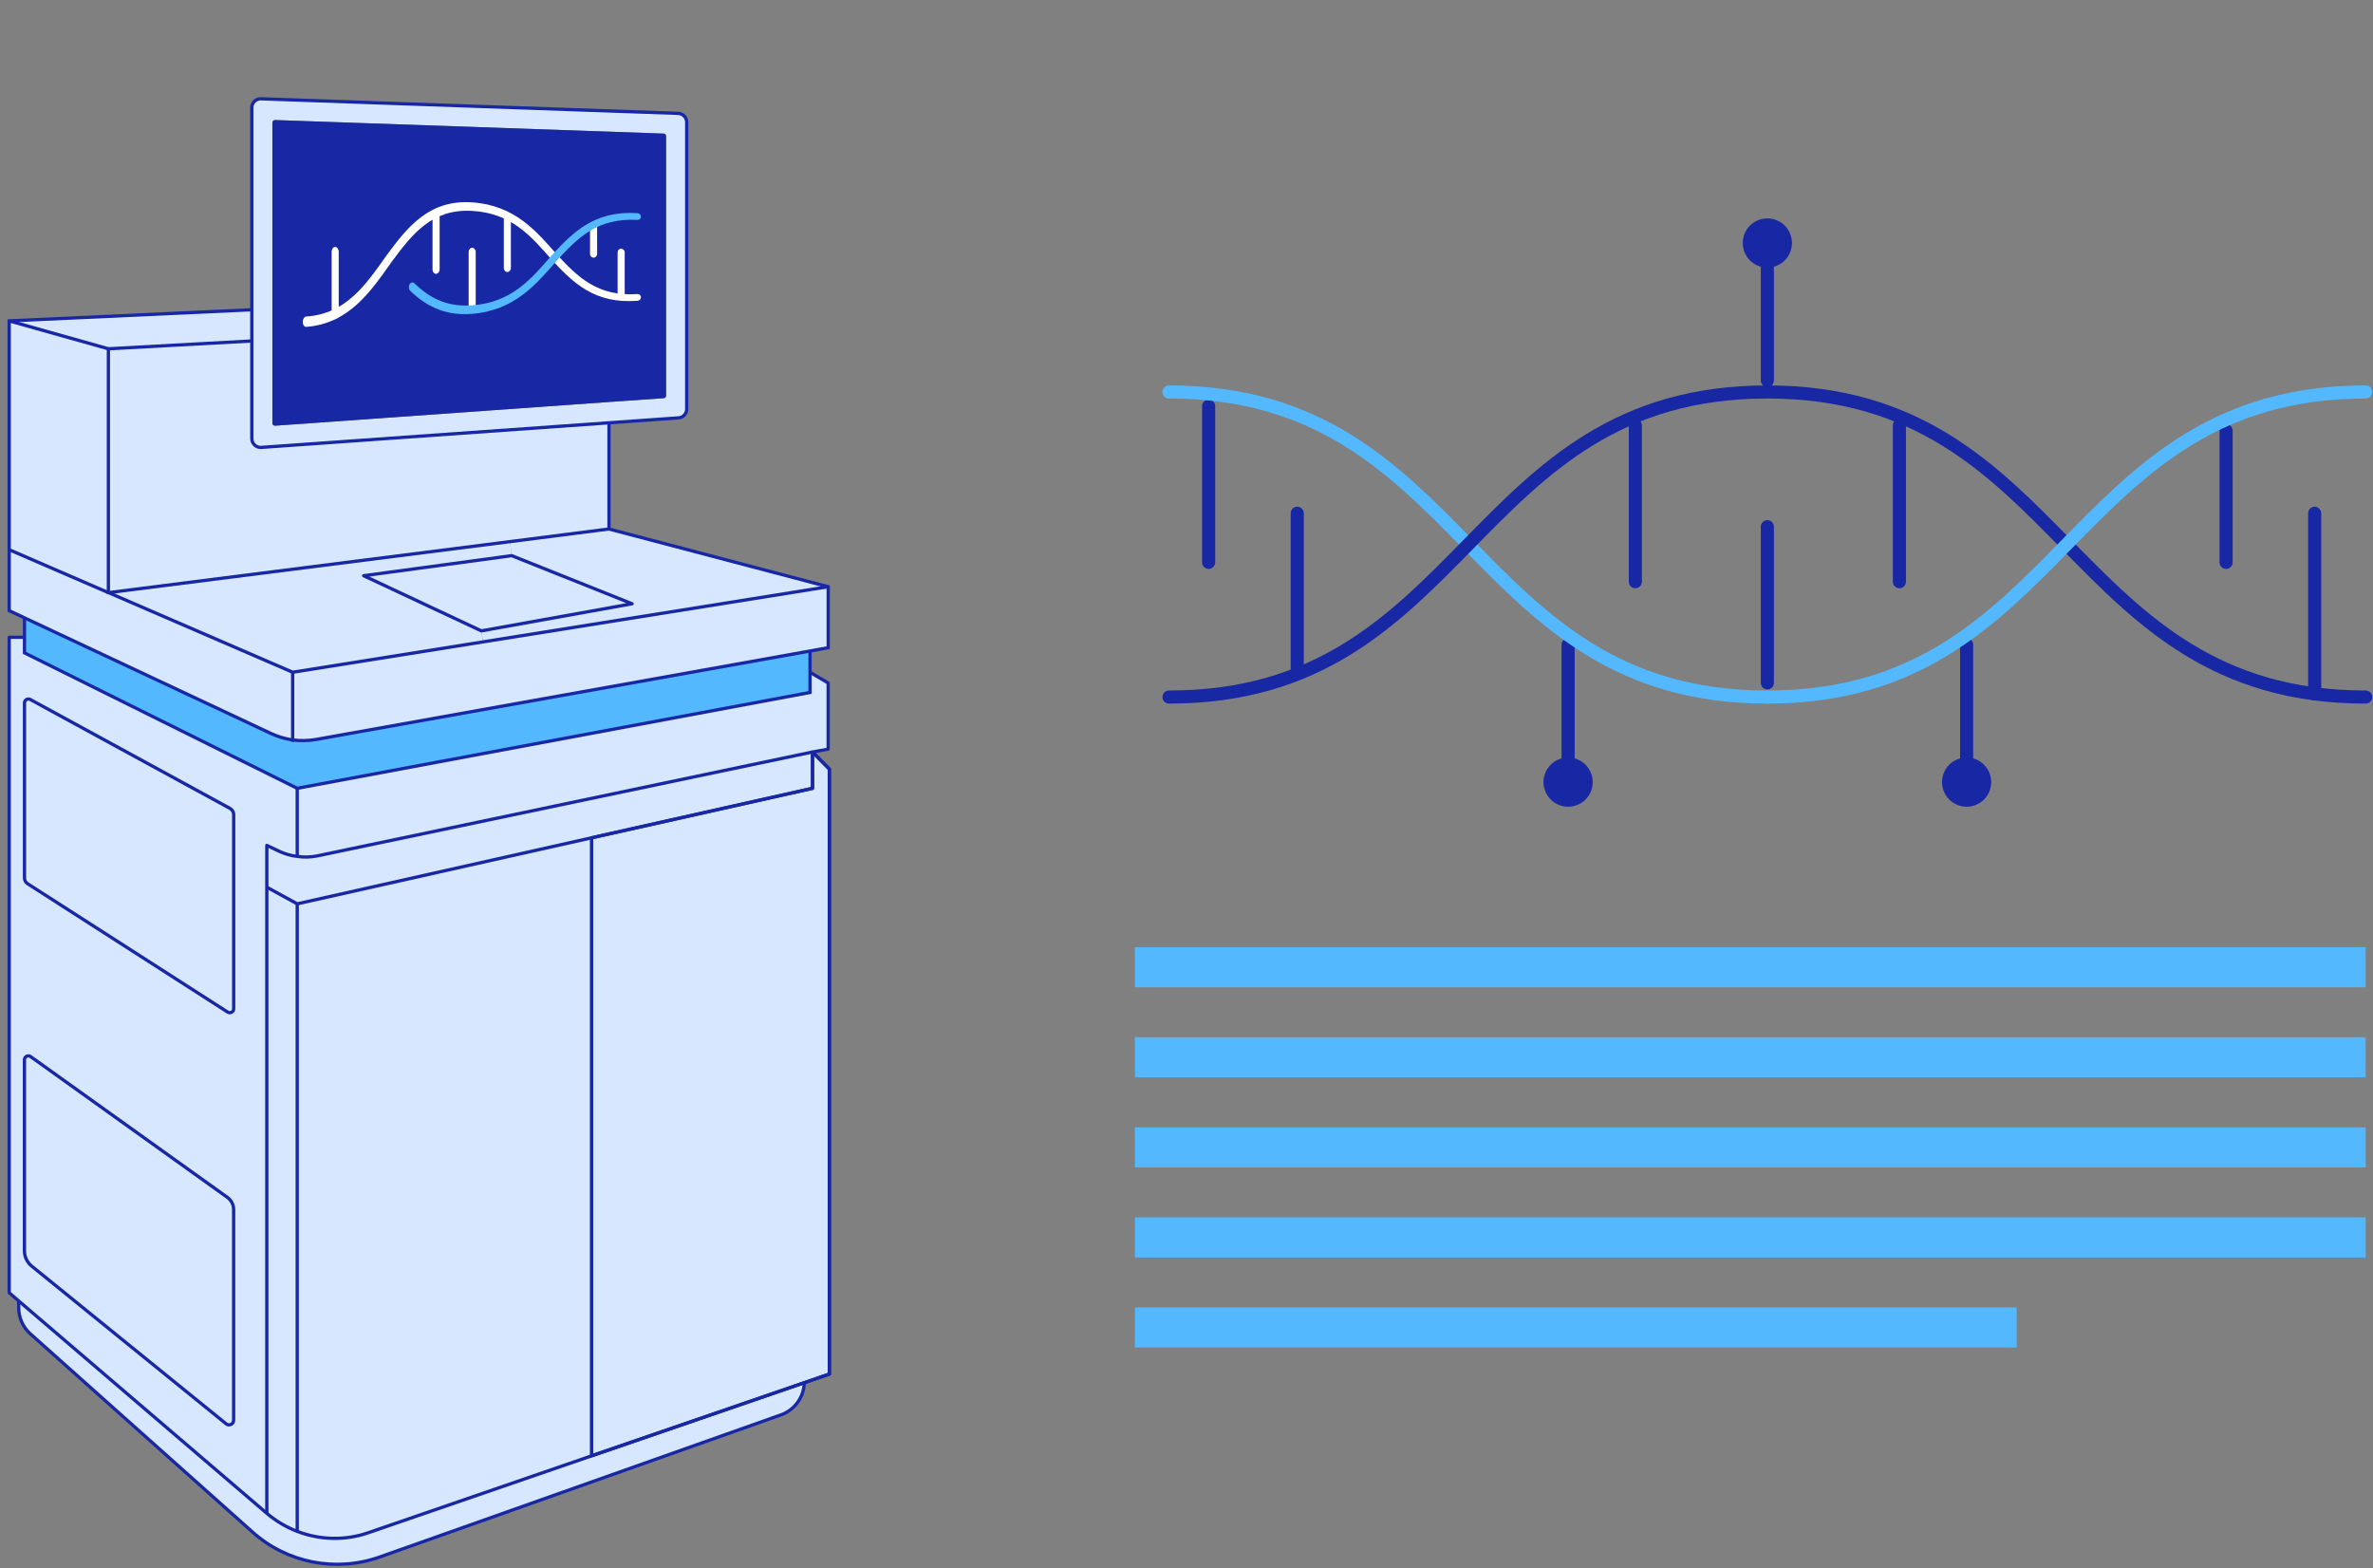 <svg width="289" height="191" viewBox="0 0 289 191" fill="none" xmlns="http://www.w3.org/2000/svg">
<rect x="0" y="0" width="289" height="191" fill="#808080" stroke="none"/>
<g clip-path="url(#clip0_8101_1992)">
<path d="M72.04 177.311L97.949 168.399C97.915 170.141 96.792 171.718 95.118 172.319L46.228 189.639C40.901 191.517 34.973 190.359 30.752 186.593L3.703 162.459C2.801 161.654 2.279 160.502 2.279 159.294V158.454L32.493 184.318C33.617 185.271 34.87 186.008 36.192 186.513C38.938 187.568 42.007 187.67 44.849 186.683L72.035 177.323L72.04 177.311Z" fill="#D7E7FF"/>
<path d="M30.667 37.726V41.527L13.2 42.48L1.122 39.082L30.667 37.726Z" fill="#D7E7FF"/>
<path d="M35.642 81.874V90.117C34.723 89.98 33.815 89.714 32.964 89.311L2.982 75.242L1.122 74.368V66.948L13.2 72.173H13.216L35.642 81.868V81.874Z" fill="#D7E7FF"/>
<path d="M13.2 42.48V72.178L1.122 66.953V39.082L13.2 42.48Z" fill="#D7E7FF"/>
<path d="M74.168 51.494V64.423L62.107 65.966L13.216 72.178H13.199V42.48L30.667 41.527V53.417C30.667 54.036 31.2 54.541 31.824 54.49L74.168 51.494Z" fill="#D7E7FF"/>
<path d="M100.865 71.458L58.839 78.175L58.623 76.836L76.982 73.534L62.322 67.674L62.107 65.966L74.168 64.423L100.865 71.458Z" fill="#D7E7FF"/>
<path d="M76.981 73.534L58.623 76.836L44.288 70.119L62.322 67.674L76.981 73.534Z" fill="#D7E7FF"/>
<path d="M62.107 65.961L62.322 67.674L44.288 70.119L58.623 76.836L58.839 78.175L35.642 81.874L13.216 72.178L62.107 65.961Z" fill="#D7E7FF"/>
<path d="M100.865 71.458V78.878L98.653 79.281L38.541 90.048C37.571 90.219 36.601 90.23 35.642 90.117V81.874L58.839 78.175L100.865 71.458Z" fill="#D7E7FF"/>
<path d="M100.865 83.184V91.24L98.953 91.591L38.688 104.237C37.849 104.407 36.998 104.435 36.175 104.305L36.192 104.237V96.011L98.653 84.336V81.874L100.865 83.178V83.184Z" fill="#D7E7FF"/>
<path d="M36.198 110.08V186.507C34.876 186.002 33.617 185.271 32.499 184.312V108.055L36.198 110.08Z" fill="#D7E7FF"/>
<path d="M99.073 91.705L98.954 91.824V96.011L72.035 102.041L36.193 110.08L32.494 108.055V102.96L33.969 103.664C34.672 103.998 35.41 104.214 36.181 104.299C37.004 104.435 37.855 104.401 38.694 104.231L98.959 91.586L99.078 91.705H99.073Z" fill="#D7E7FF"/>
<g style="mix-blend-mode:multiply">
<path d="M72.04 177.311L97.949 168.399C97.915 170.141 96.792 171.718 95.118 172.319L46.228 189.639C40.901 191.517 34.973 190.359 30.752 186.593L3.703 162.459C2.801 161.654 2.279 160.502 2.279 159.294V158.454L32.493 184.318C33.617 185.271 34.87 186.008 36.192 186.513C38.938 187.568 42.007 187.67 44.849 186.683L72.035 177.323L72.04 177.311Z" fill="#D7E7FF"/>
</g>
<g style="mix-blend-mode:multiply">
<path d="M99.073 91.705L98.954 91.824V96.011L72.035 102.041L36.193 110.08L32.494 108.055V102.96L33.969 103.664C34.672 103.998 35.41 104.214 36.181 104.299C37.004 104.435 37.855 104.401 38.694 104.231L98.959 91.586L99.078 91.705H99.073Z" fill="#D7E7FF"/>
</g>
<path d="M97.949 168.405L72.04 177.311V102.041L98.954 96.011V91.824L99.073 91.705L101.013 93.668V167.349L97.949 168.405Z" fill="#D7E7FF" stroke="#1827A3" stroke-width="0.397" stroke-linejoin="round"/>
<path d="M72.041 102.041V177.311L44.855 186.672C42.008 187.659 38.944 187.557 36.198 186.502V110.074L72.041 102.036V102.041Z" fill="#D7E7FF"/>
<path d="M28.46 147.312V172.971C28.46 173.459 27.91 173.709 27.541 173.408L3.839 154.182C3.306 153.728 2.982 153.059 2.982 152.356V129.073C2.982 128.688 3.419 128.455 3.737 128.688L27.706 145.837C28.177 146.189 28.46 146.722 28.46 147.312Z" fill="#D7E7FF"/>
<path d="M28.46 99.21V122.878C28.46 123.247 28.04 123.463 27.723 123.264L3.368 107.635C3.119 107.482 2.982 107.215 2.982 106.914V85.612C2.982 85.243 3.368 85.028 3.686 85.192L28.006 98.456C28.273 98.609 28.46 98.893 28.46 99.21Z" fill="#D7E7FF"/>
<path d="M36.198 96.011V104.237L36.181 104.305C35.41 104.22 34.672 104.004 33.969 103.67L32.494 102.966V184.318L2.279 158.454L1.122 157.45V77.624H2.982V79.519L36.198 96.017V96.011ZM28.46 172.977V147.318C28.46 146.734 28.176 146.195 27.706 145.843L3.737 128.693C3.419 128.461 2.982 128.693 2.982 129.079V152.361C2.982 153.065 3.3 153.734 3.839 154.188L27.541 173.414C27.91 173.715 28.46 173.465 28.46 172.977ZM28.46 122.878V99.21C28.46 98.893 28.279 98.609 28.006 98.456L3.686 85.192C3.368 85.022 2.982 85.243 2.982 85.612V106.915C2.982 107.215 3.119 107.482 3.368 107.635L27.723 123.264C28.04 123.463 28.46 123.247 28.46 122.878Z" fill="#D7E7FF"/>
<path d="M35.642 90.117C36.595 90.236 37.571 90.219 38.541 90.048L98.653 79.281V84.341L36.193 96.016L2.982 79.513V75.242L32.965 89.311C33.821 89.714 34.723 89.98 35.642 90.117Z" fill="#54B8FF"/>
<path d="M82.598 13.797L31.768 12.027C31.166 12.01 30.667 12.492 30.667 13.093V53.412C30.667 54.03 31.2 54.529 31.819 54.478L74.168 51.489L82.626 50.887C83.194 50.853 83.625 50.388 83.625 49.804V14.886C83.625 14.319 83.177 13.837 82.593 13.803L82.598 13.797ZM81.118 48.193C81.118 48.357 80.998 48.493 80.851 48.493L74.174 48.959L33.526 51.846C33.328 51.863 33.175 51.727 33.175 51.545V14.92C33.175 14.756 33.322 14.62 33.492 14.62L80.834 16.27C80.998 16.27 81.118 16.407 81.118 16.571V48.193Z" fill="#D7E7FF"/>
<path d="M81.117 16.571V48.193C81.117 48.357 80.998 48.493 80.851 48.493L74.174 48.959L33.526 51.846C33.328 51.863 33.174 51.727 33.174 51.545V14.92C33.174 14.756 33.322 14.62 33.492 14.62L80.834 16.27C80.998 16.27 81.117 16.407 81.117 16.571Z" fill="#1827A3"/>
<path d="M30.667 37.726L1.122 39.082V74.374L2.982 75.247L32.964 89.317C33.821 89.719 34.723 89.986 35.642 90.122C36.595 90.241 37.571 90.224 38.541 90.054L98.653 79.287L100.865 78.884V71.463L74.168 64.429V51.5" stroke="#1827A3" stroke-width="0.397" stroke-miterlimit="10"/>
<path d="M13.216 72.178L35.642 81.874L58.839 78.175L100.865 71.458" stroke="#1827A3" stroke-width="0.397" stroke-miterlimit="10"/>
<path d="M1.122 66.953L13.2 72.178" stroke="#1827A3" stroke-width="0.397" stroke-miterlimit="10"/>
<path d="M35.642 81.874V90.117V90.349" stroke="#1827A3" stroke-width="0.397" stroke-miterlimit="10"/>
<path d="M1.122 39.082L13.2 42.48V72.178H13.216L62.107 65.966L74.168 64.423" stroke="#1827A3" stroke-width="0.397" stroke-miterlimit="10"/>
<path d="M13.199 42.48L30.667 41.527" stroke="#1827A3" stroke-width="0.397" stroke-miterlimit="10"/>
<path d="M2.982 75.242V77.619V79.513L36.198 96.011L98.653 84.336V81.874V79.281" stroke="#1827A3" stroke-width="0.397" stroke-miterlimit="10"/>
<path d="M30.667 37.726V13.105C30.667 12.503 31.172 12.015 31.773 12.033L82.609 13.808C83.177 13.842 83.631 14.313 83.631 14.88V49.821C83.631 50.388 83.194 50.859 82.644 50.893L74.168 51.494L31.824 54.49C31.206 54.541 30.667 54.036 30.667 53.417V37.726Z" stroke="#1827A3" stroke-width="0.397" stroke-miterlimit="10"/>
<path d="M62.322 67.674L44.288 70.119L58.623 76.836L76.981 73.534L62.322 67.674Z" stroke="#1827A3" stroke-width="0.397" stroke-linejoin="round"/>
<path d="M2.982 77.619H1.122V157.444L2.279 158.448L32.494 184.312C33.617 185.265 34.871 186.003 36.192 186.507C38.938 187.563 42.007 187.665 44.849 186.678L72.035 177.317L97.944 168.405L101.007 167.35V93.668L99.067 91.711L98.948 91.591L100.86 91.24V83.184L98.647 81.879" stroke="#1827A3" stroke-width="0.397" stroke-linejoin="round"/>
<path d="M27.723 123.264L3.368 107.635C3.119 107.482 2.982 107.215 2.982 106.914V85.612C2.982 85.243 3.368 85.028 3.686 85.192L28.006 98.456C28.273 98.609 28.46 98.893 28.46 99.21V122.878C28.46 123.247 28.04 123.463 27.723 123.264Z" stroke="#1827A3" stroke-width="0.397" stroke-linejoin="round"/>
<path d="M27.535 173.408L3.833 154.182C3.3 153.728 2.977 153.059 2.977 152.356V129.073C2.977 128.688 3.413 128.455 3.731 128.688L27.7 145.837C28.171 146.189 28.454 146.722 28.454 147.312V172.971C28.454 173.459 27.904 173.709 27.535 173.408Z" stroke="#1827A3" stroke-width="0.397" stroke-linejoin="round"/>
<path d="M32.494 184.312V102.96L33.969 103.664C34.672 103.998 35.41 104.214 36.181 104.299C37.004 104.435 37.855 104.401 38.694 104.231L98.959 91.586" stroke="#1827A3" stroke-width="0.397" stroke-linejoin="round"/>
<path d="M36.198 96.011V104.237" stroke="#1827A3" stroke-width="0.397" stroke-linejoin="round"/>
<path d="M32.494 108.055L36.198 110.08L72.04 102.041L98.954 96.011V91.824" stroke="#1827A3" stroke-width="0.397" stroke-linejoin="round"/>
<path d="M36.198 110.08V186.507" stroke="#1827A3" stroke-width="0.397" stroke-linejoin="round"/>
<path d="M72.04 102.041V177.311V177.38" stroke="#1827A3" stroke-width="0.397" stroke-linejoin="round"/>
<path d="M2.279 158.454V159.294C2.279 160.502 2.801 161.654 3.703 162.459L30.752 186.593C34.973 190.359 40.901 191.517 46.228 189.639L95.118 172.319C96.792 171.718 97.915 170.141 97.949 168.399V168.331" stroke="#1827A3" stroke-width="0.397" stroke-linejoin="round"/>
<path d="M57.506 37.641C57.268 37.658 57.075 37.436 57.075 37.147V30.697C57.075 30.407 57.268 30.175 57.506 30.175C57.744 30.175 57.937 30.413 57.937 30.697V37.085C57.937 37.374 57.744 37.618 57.506 37.635V37.641Z" fill="white"/>
<path d="M53.109 33.352C52.871 33.358 52.678 33.119 52.678 32.813V26.062C52.678 25.756 52.871 25.523 53.109 25.534C53.348 25.546 53.541 25.801 53.541 26.102V32.79C53.541 33.091 53.348 33.34 53.109 33.346V33.352Z" fill="white"/>
<path d="M61.789 33.125C61.551 33.131 61.358 32.909 61.358 32.637V26.482C61.358 26.204 61.551 25.988 61.789 26.005C62.027 26.022 62.22 26.249 62.22 26.527V32.626C62.22 32.898 62.027 33.125 61.789 33.136V33.125Z" fill="white"/>
<path d="M72.29 31.378C72.052 31.378 71.859 31.185 71.859 30.935V27.509C71.859 27.265 72.052 27.072 72.29 27.083C72.528 27.095 72.721 27.299 72.721 27.543V30.935C72.721 31.179 72.528 31.378 72.29 31.378Z" fill="white"/>
<path d="M77.628 36.631C72.409 37.045 69.782 34.413 67.241 31.69C64.716 28.813 62.328 25.943 57.466 25.682C52.604 25.421 50.222 28.484 47.692 31.899C45.15 35.496 42.523 39.399 37.304 39.813C37.066 39.831 36.873 39.564 36.873 39.212C36.873 38.86 37.066 38.56 37.304 38.548C42.166 38.219 44.549 34.679 47.079 31.1C49.62 27.667 52.247 24.303 57.466 24.644C62.685 24.984 65.312 28.15 67.854 31.037C70.378 33.743 72.766 36.143 77.628 35.814C77.867 35.797 78.059 35.967 78.059 36.194C78.059 36.421 77.867 36.62 77.628 36.636V36.631Z" fill="white"/>
<path d="M57.472 38.225C54.584 38.452 52.196 37.584 49.955 35.417C49.768 35.23 49.74 34.878 49.882 34.628C50.029 34.379 50.296 34.328 50.483 34.515C52.593 36.569 54.749 37.368 57.466 37.187C62.328 36.858 64.711 33.953 67.241 31.043C69.783 28.292 72.409 25.62 77.628 25.96C77.867 25.977 78.059 26.17 78.059 26.397C78.059 26.624 77.867 26.794 77.628 26.782C72.767 26.522 70.384 28.95 67.854 31.69C65.312 34.611 62.686 37.817 57.466 38.225H57.472Z" fill="#54B8FF"/>
<path d="M75.648 36.319C75.41 36.336 75.217 36.16 75.217 35.928V30.714C75.217 30.481 75.41 30.288 75.648 30.294C75.887 30.3 76.08 30.487 76.08 30.714V35.865C76.08 36.098 75.887 36.296 75.648 36.313V36.319Z" fill="white"/>
<path d="M40.821 38.855C40.583 38.872 40.39 38.611 40.39 38.27V30.686C40.39 30.345 40.583 30.067 40.821 30.073C41.06 30.078 41.252 30.351 41.252 30.691V38.219C41.252 38.56 41.06 38.849 40.821 38.866V38.855Z" fill="white"/>
</g>
<g clip-path="url(#clip1_8101_1992)">
<path d="M288.11 115.362H138.217V120.246H288.11V115.362Z" fill="#54B8FF"/>
<path d="M288.11 126.328H138.217V131.212H288.11V126.328Z" fill="#54B8FF"/>
<path d="M288.11 137.299H138.217V142.184H288.11V137.299Z" fill="#54B8FF"/>
<path d="M288.11 148.271H138.217V153.155H288.11V148.271Z" fill="#54B8FF"/>
<path d="M245.608 159.237H138.217V164.122H245.608V159.237Z" fill="#54B8FF"/>
<path d="M147.197 49.458V68.491" stroke="#1827A3" stroke-width="1.594" stroke-miterlimit="10" stroke-linecap="round"/>
<path d="M190.976 78.515V95.256" stroke="#1827A3" stroke-width="1.594" stroke-miterlimit="10" stroke-linecap="round"/>
<path d="M187.981 95.256C187.981 96.907 189.32 98.252 190.976 98.252C192.633 98.252 193.972 96.913 193.972 95.256C193.972 93.6 192.633 92.261 190.976 92.261C189.32 92.261 187.981 93.6 187.981 95.256Z" fill="#1827A3"/>
<path d="M239.509 78.515V95.256" stroke="#1827A3" stroke-width="1.594" stroke-miterlimit="10" stroke-linecap="round"/>
<path d="M236.514 95.256C236.514 96.907 237.853 98.252 239.509 98.252C241.166 98.252 242.504 96.913 242.504 95.256C242.504 93.6 241.166 92.261 239.509 92.261C237.853 92.261 236.514 93.6 236.514 95.256Z" fill="#1827A3"/>
<path d="M215.24 83.173V64.145" stroke="#1827A3" stroke-width="1.594" stroke-miterlimit="10" stroke-linecap="round"/>
<path d="M142.37 47.739C178.802 47.739 178.802 84.897 215.24 84.897" stroke="#54B8FF" stroke-width="1.594" stroke-miterlimit="10" stroke-linecap="round"/>
<path d="M215.24 46.338V29.596" stroke="#1827A3" stroke-width="1.594" stroke-miterlimit="10" stroke-linecap="round"/>
<path d="M218.235 29.596C218.235 27.945 216.897 26.601 215.24 26.601C213.583 26.601 212.245 27.94 212.245 29.596C212.245 31.253 213.583 32.592 215.24 32.592C216.897 32.592 218.235 31.253 218.235 29.596Z" fill="#1827A3"/>
<path d="M157.987 62.511V81.545" stroke="#1827A3" stroke-width="1.594" stroke-miterlimit="10" stroke-linecap="round"/>
<path d="M271.108 52.447V68.491" stroke="#1827A3" stroke-width="1.594" stroke-miterlimit="10" stroke-linecap="round"/>
<path d="M281.898 62.511V84.529" stroke="#1827A3" stroke-width="1.594" stroke-miterlimit="10" stroke-linecap="round"/>
<path d="M288.11 84.897C251.678 84.897 251.678 47.739 215.24 47.739C178.808 47.739 178.808 84.897 142.37 84.897" stroke="#1827A3" stroke-width="1.594" stroke-miterlimit="10" stroke-linecap="round"/>
<path d="M215.24 84.897C251.672 84.897 251.672 47.739 288.11 47.739" stroke="#54B8FF" stroke-width="1.594" stroke-miterlimit="10" stroke-linecap="round"/>
<path d="M199.163 51.812V70.845" stroke="#1827A3" stroke-width="1.594" stroke-miterlimit="10" stroke-linecap="round"/>
<path d="M231.323 51.812V70.845" stroke="#1827A3" stroke-width="1.594" stroke-miterlimit="10" stroke-linecap="round"/>
</g>
<defs>
<clipPath id="clip0_8101_1992">
<rect width="100.294" height="190.722" fill="white" transform="translate(0.923)"/>
</clipPath>
<clipPath id="clip1_8101_1992">
<rect width="150.688" height="137.521" fill="white" transform="translate(138.217 26.601)"/>
</clipPath>
</defs>
</svg>